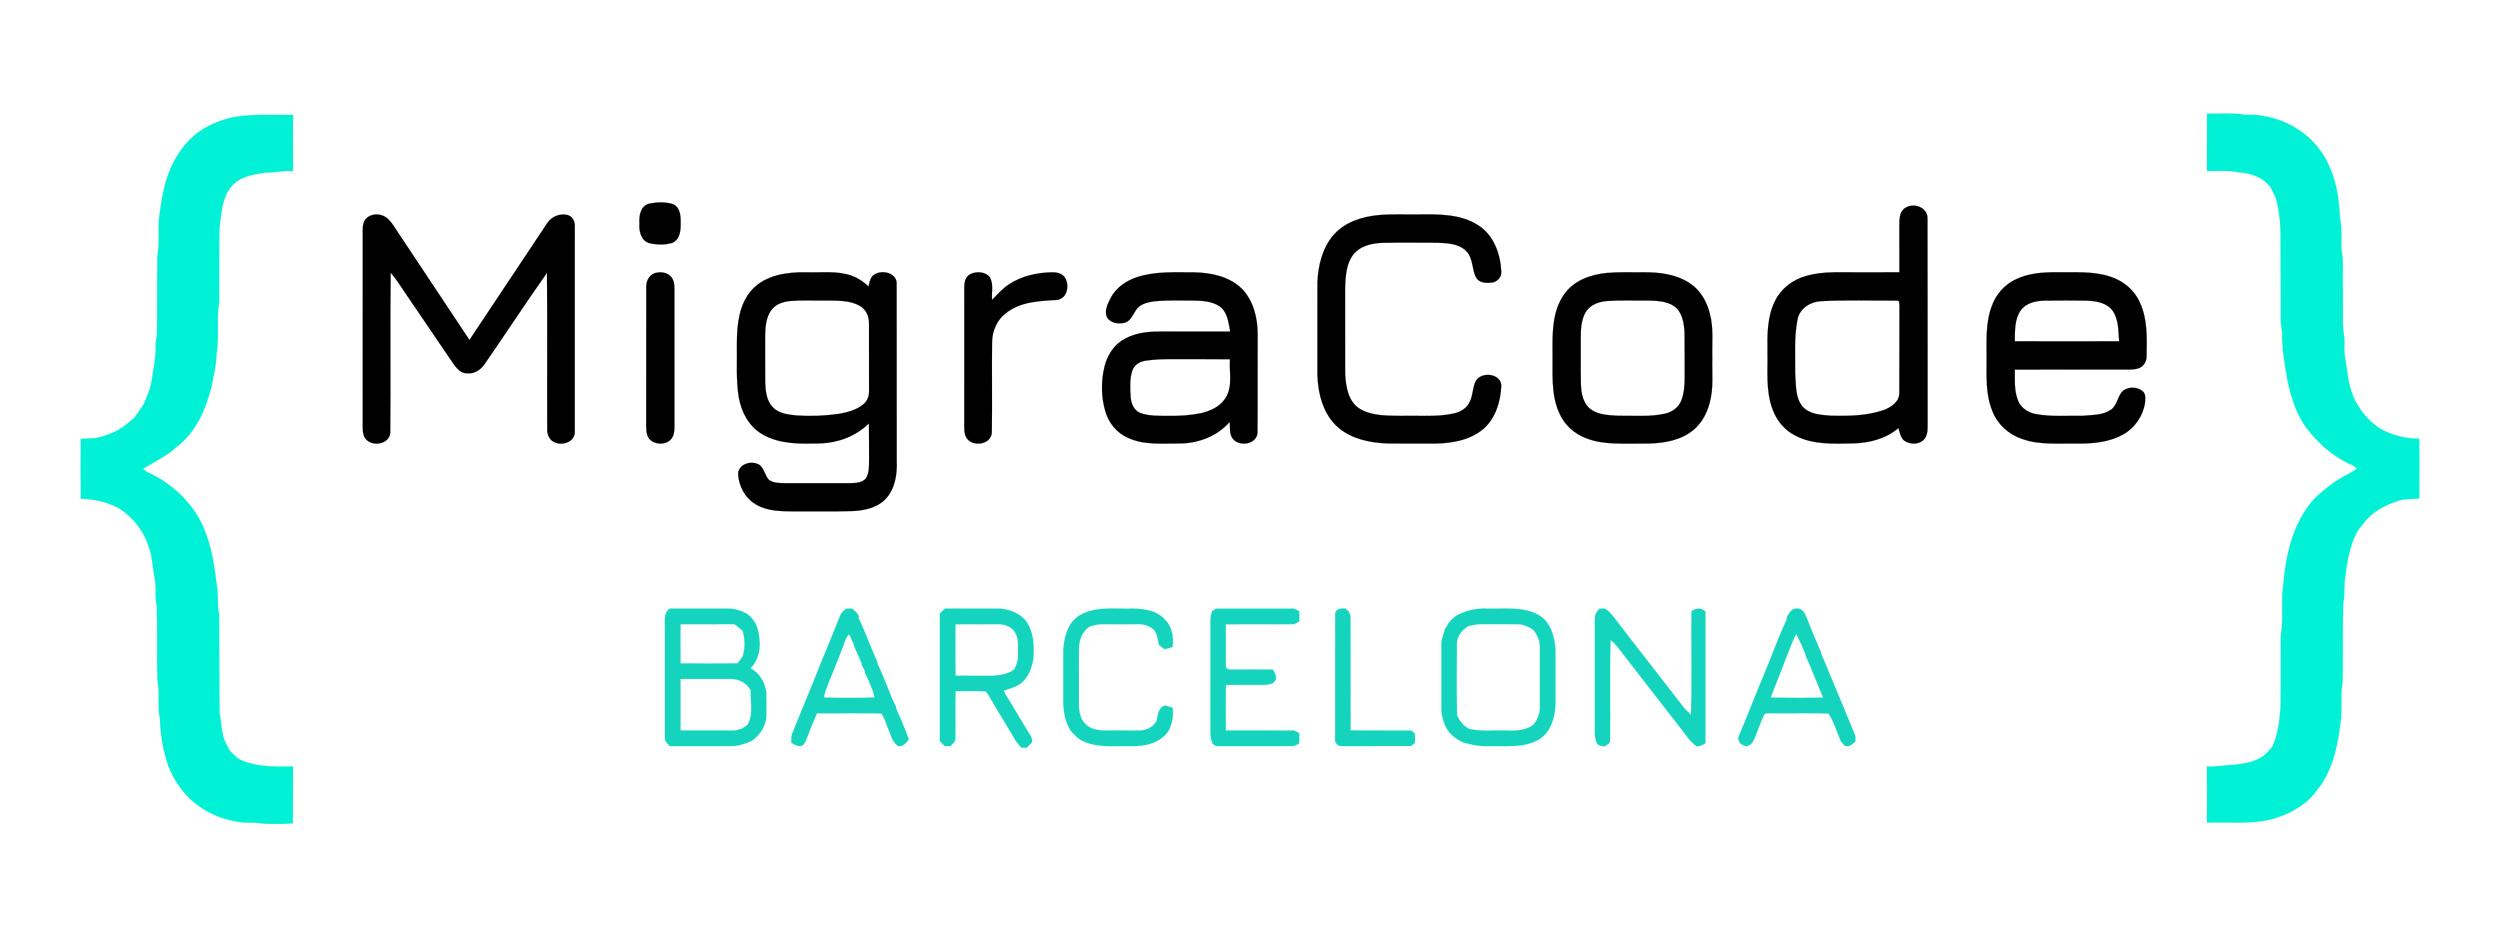 <?xml version="1.0" encoding="UTF-8" ?>
<!DOCTYPE svg PUBLIC "-//W3C//DTD SVG 1.1//EN" "http://www.w3.org/Graphics/SVG/1.1/DTD/svg11.dtd">
<svg width="1600pt" height="600pt" viewBox="0 0 1600 600" version="1.1" xmlns="http://www.w3.org/2000/svg">
<g id="#00f1d5ff">
<path fill="#00f1d5" stroke="#00f1d5" stroke-width="0.094" opacity="1.00" d=" M 1412.51 72.72 C 1419.31 72.81 1426.14 72.47 1432.94 72.87 C 1436.60 73.71 1440.35 73.42 1444.08 73.58 C 1453.63 74.65 1463.13 77.55 1471.08 83.09 C 1482.73 90.40 1490.68 102.73 1494.18 115.88 C 1496.42 123.70 1497.26 131.86 1497.64 139.96 C 1499.09 146.82 1498.14 153.89 1498.63 160.84 C 1499.98 167.13 1499.20 173.59 1499.41 179.96 C 1499.40 188.64 1499.47 197.32 1499.48 206.00 C 1499.17 211.02 1500.83 215.90 1500.42 220.93 C 1500.01 227.38 1501.86 233.62 1502.52 239.99 C 1503.00 244.45 1504.28 248.76 1505.76 252.98 C 1509.27 261.60 1515.36 269.01 1523.08 274.21 C 1524.10 274.75 1525.14 275.31 1526.20 275.87 C 1533.10 279.02 1540.67 280.86 1548.28 280.74 C 1548.52 293.47 1548.42 306.22 1548.33 318.95 C 1543.88 319.70 1539.27 318.99 1534.97 320.54 C 1526.50 323.13 1518.15 327.53 1512.75 334.74 C 1511.32 336.44 1510.03 338.23 1508.76 340.03 C 1504.14 348.64 1502.21 358.33 1501.21 367.97 C 1499.70 373.94 1501.15 380.20 1499.61 386.17 C 1499.22 402.79 1499.58 419.44 1499.31 436.06 C 1497.93 443.65 1498.78 451.37 1498.36 459.03 C 1496.44 475.82 1493.30 493.68 1481.92 506.90 C 1478.58 511.54 1474.00 515.06 1469.12 517.94 C 1464.48 520.85 1459.29 522.68 1454.09 524.26 C 1440.50 527.73 1426.35 526.03 1412.48 526.48 C 1412.50 514.48 1412.54 502.47 1412.46 490.47 C 1418.36 491.00 1424.13 489.45 1430.02 489.49 C 1435.52 488.60 1441.32 488.11 1446.23 485.20 C 1449.49 483.60 1451.81 480.71 1454.20 478.06 C 1457.88 470.23 1458.82 461.60 1459.53 453.10 C 1459.85 437.37 1459.55 421.64 1459.78 405.92 C 1461.54 395.83 1459.71 385.48 1461.17 375.36 C 1462.82 355.50 1467.32 334.39 1481.15 319.21 C 1487.64 312.92 1494.91 307.32 1503.01 303.26 C 1504.90 302.31 1506.73 301.22 1508.41 299.90 C 1507.80 299.39 1506.59 298.37 1505.98 297.86 C 1503.85 297.08 1501.81 296.10 1499.89 294.93 C 1490.93 290.06 1483.27 283.08 1477.05 275.05 C 1469.69 265.88 1466.25 254.32 1463.90 242.99 C 1462.18 233.06 1460.37 223.05 1460.53 212.94 C 1460.49 210.26 1459.56 207.67 1459.69 204.98 C 1459.64 187.99 1459.72 171.00 1459.51 154.01 C 1459.78 145.26 1458.99 136.47 1456.85 127.98 C 1456.71 127.51 1456.42 126.57 1456.28 126.10 C 1455.24 124.06 1454.25 122.01 1453.23 119.98 C 1448.53 113.56 1440.61 110.82 1432.94 110.30 C 1426.21 108.91 1419.30 109.60 1412.48 109.45 C 1412.53 97.21 1412.48 84.96 1412.51 72.72 Z" />
<path fill="#00f1d5" stroke="#00f1d5" stroke-width="0.094" opacity="1.00" d=" M 145.93 75.75 C 159.53 72.48 173.64 73.85 187.51 73.53 C 187.49 85.53 187.45 97.53 187.53 109.52 C 181.63 109.00 175.87 110.54 170.00 110.51 C 162.22 111.51 153.59 112.89 148.22 119.22 C 141.92 126.63 141.64 136.81 140.50 145.98 C 140.21 158.32 140.35 170.67 140.29 183.01 C 140.20 188.04 140.68 193.13 139.62 198.09 C 139.04 207.70 140.09 217.41 138.55 226.94 C 138.41 234.04 136.58 240.96 135.27 247.90 C 131.53 262.50 124.99 277.41 112.41 286.49 C 106.27 292.21 98.50 295.53 91.58 300.08 C 92.19 300.60 93.41 301.62 94.02 302.14 C 96.13 302.92 98.17 303.90 100.11 305.06 C 113.20 312.47 124.49 323.84 130.33 337.83 C 135.56 349.65 137.24 362.63 138.85 375.34 C 139.92 381.15 138.89 387.13 140.21 392.92 C 140.43 413.94 140.27 434.97 140.55 455.99 C 141.48 461.99 141.68 468.13 143.71 473.92 C 144.75 475.94 145.76 477.98 146.77 480.02 C 149.23 482.65 151.68 485.53 155.16 486.84 C 165.40 491.06 176.65 490.65 187.51 490.55 C 187.43 502.68 187.57 514.82 187.42 526.95 C 180.99 527.48 174.49 527.38 168.05 527.10 C 162.67 525.87 157.06 527.17 151.70 525.79 C 137.58 523.59 124.07 516.10 115.61 504.44 C 112.33 500.09 109.74 495.24 107.67 490.20 C 106.99 488.17 106.48 486.09 105.87 484.04 C 105.54 482.67 105.21 481.32 104.75 479.99 C 103.49 473.41 102.52 466.77 102.36 460.07 C 100.55 451.84 102.49 443.31 100.72 435.09 C 100.38 419.45 100.78 403.78 100.39 388.14 C 98.81 381.85 100.36 375.27 98.80 368.99 C 97.56 361.98 97.28 354.71 94.54 348.05 C 91.31 338.93 84.88 331.20 76.92 325.80 C 75.88 325.24 74.84 324.68 73.80 324.13 C 66.92 320.92 59.29 319.36 51.72 319.25 C 51.50 306.49 51.55 293.73 51.69 280.97 C 54.80 280.57 57.95 280.65 61.07 280.39 C 65.54 279.64 69.72 277.86 73.89 276.19 C 78.35 273.74 82.36 270.60 86.08 267.15 C 87.97 264.34 90.07 261.68 91.91 258.84 C 94.01 253.78 96.42 248.75 97.13 243.26 C 98.20 235.86 99.89 228.50 99.60 220.98 C 99.47 218.61 100.25 216.36 100.46 214.03 C 100.69 197.35 100.47 180.66 100.69 163.99 C 102.07 156.37 101.22 148.62 101.64 140.93 C 103.03 129.44 104.71 117.79 109.44 107.11 C 114.01 96.97 121.12 87.64 130.89 82.04 C 135.55 79.18 140.71 77.28 145.93 75.75 Z" />
</g>
<g id="#000000ff">
<path fill="#000000" stroke="#000000" stroke-width="0.094" opacity="1.00" d=" M 415.39 130.37 C 420.33 129.31 425.63 129.12 430.50 130.57 C 435.05 132.26 435.71 137.77 435.61 141.98 C 435.75 146.80 435.48 153.04 430.42 155.37 C 425.61 156.91 420.30 156.69 415.43 155.58 C 410.21 153.92 408.86 147.84 409.24 143.00 C 408.89 138.20 409.88 131.75 415.39 130.37 Z" />
<path fill="#000000" stroke="#000000" stroke-width="0.094" opacity="1.00" d=" M 1219.14 133.21 C 1224.59 129.31 1233.95 132.70 1233.59 140.04 C 1233.75 184.36 1233.58 228.68 1233.67 272.99 C 1233.71 276.08 1233.30 279.57 1230.86 281.77 C 1227.56 284.62 1222.28 284.50 1218.79 282.07 C 1216.27 280.13 1215.97 276.74 1215.00 273.94 C 1206.99 280.82 1196.38 283.52 1186.02 283.77 C 1173.63 283.94 1160.43 284.78 1149.09 278.82 C 1142.09 275.41 1136.91 268.97 1134.36 261.68 C 1130.00 249.93 1131.46 237.21 1131.20 224.95 C 1131.05 213.94 1130.99 202.32 1136.19 192.28 C 1140.03 184.51 1147.50 178.95 1155.78 176.65 C 1167.20 173.27 1179.22 174.51 1190.96 174.28 C 1199.17 174.26 1207.39 174.32 1215.61 174.24 C 1215.62 164.49 1215.64 154.75 1215.59 145.01 C 1215.66 140.96 1215.31 135.76 1219.14 133.21 M 1165.46 192.74 C 1158.63 193.07 1151.72 197.42 1150.41 204.49 C 1148.12 215.86 1149.02 227.56 1148.90 239.08 C 1149.55 246.23 1148.76 254.41 1153.71 260.27 C 1158.28 265.34 1165.62 265.53 1171.94 266.07 C 1182.91 266.31 1194.19 266.17 1204.72 262.73 C 1209.90 261.04 1215.83 257.30 1215.57 251.12 C 1215.70 232.73 1215.55 214.32 1215.65 195.93 C 1215.45 194.75 1216.03 192.17 1214.09 192.38 C 1197.89 192.46 1181.64 191.89 1165.46 192.74 Z" />
<path fill="#000000" stroke="#000000" stroke-width="0.094" opacity="1.00" d=" M 235.14 139.16 C 239.06 136.11 245.12 136.85 248.55 140.31 C 251.12 142.86 252.87 146.07 254.90 149.03 C 270.08 171.88 285.27 194.73 300.45 217.58 C 317.05 192.75 333.52 167.83 350.10 142.99 C 352.83 138.62 358.47 136.26 363.46 137.68 C 366.53 138.59 368.08 141.92 367.87 144.94 C 367.86 188.64 367.88 232.34 367.86 276.04 C 368.29 282.25 360.78 285.34 355.68 283.33 C 352.10 282.32 350.13 278.57 350.23 275.03 C 350.07 241.57 350.41 208.09 350.06 174.63 C 336.43 193.86 323.57 213.64 310.14 233.02 C 307.68 236.70 303.50 239.40 298.93 238.92 C 294.81 239.05 292.05 235.45 289.91 232.42 C 279.73 217.44 269.54 202.47 259.36 187.49 C 256.35 183.10 253.56 178.53 250.03 174.53 C 249.58 208.69 250.12 242.87 249.76 277.03 C 249.10 284.61 237.67 286.19 233.69 280.44 C 232.21 278.26 232.16 275.53 232.13 273.00 C 232.19 230.98 232.14 188.96 232.16 146.94 C 232.11 144.11 232.77 140.97 235.14 139.16 Z" />
<path fill="#000000" stroke="#000000" stroke-width="0.094" opacity="1.00" d=" M 882.55 137.64 C 891.00 136.92 899.50 137.38 907.97 137.25 C 920.82 137.11 934.72 136.91 945.97 144.11 C 956.03 150.42 960.37 162.68 960.82 174.06 C 960.99 177.71 957.71 180.89 954.12 180.89 C 950.68 181.27 946.48 180.90 944.64 177.51 C 941.99 172.35 942.85 165.77 938.85 161.19 C 934.20 155.93 926.56 155.59 920.04 155.34 C 908.35 155.29 896.65 155.17 884.97 155.40 C 877.86 155.59 869.93 157.44 865.60 163.59 C 861.50 169.50 861.16 177.05 860.85 183.99 C 860.90 202.34 860.81 220.68 860.89 239.02 C 861.30 247.23 862.69 256.92 870.29 261.66 C 878.26 266.37 887.99 265.99 896.93 266.15 C 908.12 265.84 919.48 267.05 930.50 264.61 C 934.66 263.72 938.68 261.32 940.55 257.36 C 942.81 253.09 942.31 247.93 944.61 243.68 C 948.28 237.68 960.60 238.97 960.82 246.86 C 960.37 256.90 957.24 267.57 949.48 274.42 C 941.11 281.56 929.72 283.67 919.01 283.84 C 908.68 283.86 898.34 283.94 888.02 283.80 C 876.94 283.40 865.22 281.04 856.56 273.69 C 846.95 265.43 843.55 252.25 843.14 240.04 C 843.13 220.35 843.12 200.67 843.15 180.98 C 843.54 169.95 846.33 158.34 853.88 149.94 C 861.13 141.93 872.08 138.59 882.55 137.64 Z" />
<path fill="#000000" stroke="#000000" stroke-width="0.094" opacity="1.00" d=" M 420.42 174.50 C 423.72 173.84 427.59 174.68 429.74 177.44 C 431.43 179.53 431.61 182.36 431.64 184.95 C 431.61 214.32 431.61 243.69 431.65 273.06 C 431.63 275.71 431.43 278.60 429.72 280.76 C 426.56 284.74 420.04 284.84 416.30 281.65 C 413.58 279.26 413.65 275.31 413.56 271.99 C 413.65 242.64 413.53 213.29 413.62 183.93 C 413.35 179.65 415.88 175.11 420.42 174.50 Z" />
<path fill="#000000" stroke="#000000" stroke-width="0.094" opacity="1.00" d=" M 481.31 185.40 C 490.02 175.94 503.73 174.07 515.94 174.27 C 525.75 174.63 535.96 173.05 545.38 176.59 C 549.36 177.99 552.85 180.45 555.86 183.38 C 556.56 180.40 557.07 176.63 560.30 175.31 C 565.46 172.58 574.27 175.03 573.85 181.92 C 573.90 219.60 573.83 257.27 573.89 294.95 C 574.28 303.56 572.83 313.02 566.65 319.49 C 560.74 325.46 551.95 327.02 543.88 327.12 C 531.93 327.50 519.96 327.18 508.01 327.30 C 499.88 327.17 491.22 327.23 484.01 322.95 C 476.95 319.03 472.64 310.97 472.39 303.03 C 472.88 296.61 481.55 294.41 486.28 297.70 C 489.14 300.13 489.54 304.25 492.01 306.99 C 494.77 309.23 498.60 309.12 501.97 309.25 C 515.97 309.23 529.98 309.24 543.99 309.24 C 547.48 309.13 551.71 309.09 554.17 306.18 C 556.28 302.86 556.17 298.74 556.21 294.96 C 556.14 286.97 556.26 278.97 556.11 270.98 C 547.86 279.08 536.51 283.41 525.03 283.78 C 512.56 284.05 499.15 284.51 488.01 277.98 C 479.48 273.16 474.49 263.86 472.86 254.44 C 470.90 243.07 471.86 231.48 471.62 220.00 C 471.63 207.99 472.82 194.69 481.31 185.40 M 505.45 192.66 C 500.99 193.12 496.30 194.73 493.59 198.52 C 489.99 203.55 489.74 210.04 489.68 216.00 C 489.71 225.65 489.61 235.30 489.73 244.95 C 489.93 250.59 490.64 256.94 494.98 261.02 C 498.92 264.83 504.65 265.36 509.83 265.90 C 518.79 266.52 527.81 266.15 536.71 264.89 C 542.33 263.94 548.17 262.42 552.63 258.68 C 555.15 256.58 556.33 253.26 556.19 250.03 C 556.17 235.68 556.21 221.34 556.17 206.99 C 556.25 202.59 554.29 197.98 550.34 195.76 C 543.88 192.11 536.18 192.41 529.01 192.32 C 521.16 192.47 513.28 191.98 505.45 192.66 Z" />
<path fill="#000000" stroke="#000000" stroke-width="0.094" opacity="1.00" d=" M 621.24 175.33 C 625.12 173.55 630.62 173.84 633.44 177.36 C 636.02 181.74 634.46 187.10 634.91 191.91 C 638.40 188.39 641.68 184.56 645.90 181.88 C 653.88 176.59 663.57 174.51 673.03 174.28 C 675.89 174.18 679.08 174.76 681.08 177.00 C 684.97 181.90 683.19 191.75 675.87 191.99 C 664.77 192.63 652.60 193.16 643.59 200.58 C 637.92 204.88 635.03 211.92 634.92 218.92 C 634.70 238.30 635.07 257.69 634.76 277.06 C 634.05 284.89 621.82 286.28 618.32 279.82 C 617.15 277.74 617.17 275.30 617.13 273.00 C 617.19 243.33 617.14 213.67 617.15 184.01 C 617.08 180.75 617.95 176.79 621.24 175.33 Z" />
<path fill="#000000" stroke="#000000" stroke-width="0.094" opacity="1.00" d=" M 728.13 177.22 C 739.73 173.55 752.04 174.33 764.04 174.31 C 774.87 174.47 786.48 176.84 794.56 184.56 C 802.20 192.22 804.93 203.49 804.89 214.02 C 804.78 235.06 805.00 256.10 804.78 277.14 C 804.07 284.96 791.65 286.26 788.29 279.68 C 786.78 276.68 787.32 273.19 787.05 269.96 C 779.10 279.16 767.00 283.74 755.01 283.82 C 743.88 283.72 732.10 285.05 721.72 280.12 C 714.76 277.06 709.63 270.70 707.48 263.48 C 704.74 254.27 704.61 244.32 706.80 234.98 C 708.37 228.24 712.09 221.77 718.00 217.96 C 725.06 213.32 733.74 212.15 742.03 212.20 C 757.12 212.19 772.22 212.23 787.31 212.19 C 786.26 206.54 785.68 199.90 780.75 196.14 C 775.28 192.44 768.38 192.41 762.03 192.32 C 754.03 192.41 746.00 192.01 738.04 192.93 C 733.85 193.56 729.08 194.83 726.82 198.76 C 724.92 201.65 723.49 205.54 719.81 206.54 C 715.78 207.56 710.45 206.82 708.36 202.77 C 706.75 198.61 709.01 194.32 710.86 190.65 C 714.35 183.91 721.05 179.48 728.13 177.22 M 732.92 230.87 C 729.23 231.37 725.72 233.77 724.59 237.42 C 722.93 242.70 723.27 248.37 723.59 253.82 C 723.84 257.99 725.57 262.62 729.73 264.30 C 735.56 266.43 741.93 266.10 748.04 266.16 C 754.94 266.27 761.87 265.84 768.63 264.45 C 774.77 263.02 781.14 260.12 784.48 254.49 C 789.12 247.11 786.57 238.05 787.19 229.87 C 774.78 229.86 762.38 229.88 749.97 229.85 C 744.27 229.80 738.55 230.00 732.92 230.87 Z" />
<path fill="#000000" stroke="#000000" stroke-width="0.094" opacity="1.00" d=" M 1028.54 174.68 C 1036.33 173.96 1044.17 174.39 1051.99 174.27 C 1062.17 174.20 1072.93 175.52 1081.57 181.35 C 1088.23 185.71 1092.39 193.06 1094.27 200.66 C 1096.81 209.89 1095.59 219.54 1095.87 228.98 C 1095.59 238.66 1096.84 248.56 1094.13 258.00 C 1092.18 265.61 1087.86 272.87 1081.13 277.16 C 1072.28 282.94 1061.32 284.00 1051.01 283.88 C 1039.11 283.67 1026.74 284.93 1015.39 280.56 C 1007.64 277.75 1001.06 271.79 997.85 264.16 C 992.39 251.88 993.88 238.09 993.63 225.02 C 993.55 212.66 993.53 199.18 1000.90 188.62 C 1006.97 179.54 1018.09 175.63 1028.54 174.68 M 1028.50 192.65 C 1023.25 193.05 1017.58 195.07 1014.77 199.82 C 1011.65 205.31 1011.68 211.84 1011.67 217.97 C 1011.74 227.30 1011.55 236.62 1011.77 245.94 C 1012.00 251.70 1013.12 258.25 1018.04 261.93 C 1023.17 265.70 1029.91 265.71 1036.01 266.13 C 1045.89 265.89 1055.94 266.98 1065.66 264.73 C 1070.01 263.75 1074.05 260.96 1075.85 256.78 C 1077.93 251.81 1078.20 246.31 1078.20 240.99 C 1078.12 231.66 1078.27 222.32 1078.13 212.99 C 1077.79 206.99 1076.83 200.07 1071.74 196.14 C 1066.28 192.35 1059.33 192.42 1052.97 192.32 C 1044.82 192.44 1036.64 192.03 1028.50 192.65 Z" />
<path fill="#000000" stroke="#000000" stroke-width="0.094" opacity="1.00" d=" M 1289.26 179.19 C 1297.47 174.96 1306.92 174.16 1316.02 174.27 C 1327.62 174.44 1339.58 173.34 1350.78 177.13 C 1358.88 179.73 1365.99 185.62 1369.45 193.47 C 1374.54 204.27 1373.98 216.50 1373.80 228.12 C 1373.85 231.36 1371.85 234.58 1368.77 235.70 C 1364.97 236.91 1360.92 236.41 1357.01 236.50 C 1334.50 236.52 1311.99 236.41 1289.48 236.56 C 1289.51 243.19 1289.02 250.13 1291.54 256.42 C 1293.42 261.17 1298.15 264.21 1303.06 265.03 C 1312.95 266.82 1323.05 265.97 1333.04 266.10 C 1339.14 265.52 1345.92 265.85 1351.14 262.12 C 1355.28 259.17 1355.15 253.23 1358.88 249.96 C 1362.50 247.39 1368.02 247.50 1371.42 250.45 C 1373.50 252.39 1372.98 255.50 1372.79 258.04 C 1371.42 266.28 1366.29 273.87 1358.95 277.95 C 1349.60 283.29 1338.48 284.02 1327.94 283.87 C 1316.63 283.68 1304.92 284.85 1294.08 280.88 C 1285.50 278.08 1278.26 271.41 1275.06 262.93 C 1270.78 252.49 1271.43 240.99 1271.42 229.95 C 1271.50 218.54 1270.62 206.69 1274.79 195.82 C 1277.30 188.72 1282.51 182.59 1289.26 179.19 M 1293.39 198.47 C 1289.24 204.20 1289.56 211.67 1289.46 218.41 C 1311.72 218.49 1333.99 218.48 1356.25 218.41 C 1355.68 211.83 1356.05 204.54 1352.10 198.87 C 1348.22 193.54 1341.13 192.58 1335.01 192.40 C 1326.32 192.27 1317.62 192.28 1308.93 192.39 C 1303.30 192.49 1296.94 193.65 1293.39 198.47 Z" />
</g>
<g id="#15d4beff">
<path fill="#15d4be" stroke="#15d4be" stroke-width="0.094" opacity="1.00" d=" M 425.58 402.03 C 425.69 397.65 424.44 392.44 428.63 389.52 C 441.08 389.52 453.52 389.52 465.97 389.51 C 470.25 389.48 474.46 390.82 478.16 392.94 C 482.65 396.12 485.37 401.49 485.69 406.94 C 487.23 414.15 485.65 422.35 480.31 427.68 C 484.46 429.98 487.62 433.70 489.25 438.16 C 489.56 439.52 489.92 440.89 490.38 442.23 C 490.53 447.84 490.53 453.46 490.45 459.07 C 489.73 465.16 486.23 470.70 481.13 474.09 C 476.73 476.16 471.90 477.59 467.00 477.49 C 454.23 477.47 441.45 477.48 428.68 477.48 C 427.30 475.91 425.22 474.40 425.58 472.04 C 425.57 448.70 425.59 425.37 425.58 402.03 M 435.52 399.51 C 435.47 407.86 435.42 416.22 435.54 424.57 C 447.73 424.65 459.93 424.74 472.11 424.51 C 473.22 423.06 474.33 421.60 475.36 420.09 C 476.94 414.74 476.87 409.10 475.32 403.76 C 473.65 402.19 471.88 400.75 470.01 399.44 C 458.51 399.55 447.01 399.41 435.52 399.51 M 435.52 434.52 C 435.46 445.50 435.46 456.49 435.52 467.48 C 446.69 467.56 457.87 467.50 469.05 467.53 C 471.07 467.65 472.97 466.88 474.87 466.31 C 475.98 465.52 477.12 464.77 478.27 464.04 C 482.45 457.47 480.18 449.31 480.52 442.00 C 478.18 437.18 473.17 434.64 467.96 434.50 C 457.15 434.46 446.33 434.46 435.52 434.52 Z" />
<path fill="#15d4be" stroke="#15d4be" stroke-width="0.094" opacity="1.00" d=" M 537.54 394.40 C 538.26 392.24 539.92 390.71 541.77 389.50 C 542.64 389.50 544.38 389.51 545.25 389.51 C 546.96 390.69 548.39 392.20 549.51 393.96 C 549.54 394.42 549.58 395.34 549.61 395.79 C 553.82 404.79 557.22 414.15 561.30 423.21 C 561.40 423.62 561.59 424.43 561.68 424.84 C 564.92 432.11 568.01 439.46 570.80 446.92 C 571.64 448.68 572.48 450.45 573.34 452.22 C 573.42 452.62 573.59 453.43 573.67 453.84 C 576.50 460.16 579.23 466.54 581.61 473.05 C 580.22 475.41 577.94 477.95 574.89 477.47 C 570.52 474.78 570.03 469.05 567.73 464.85 C 567.63 464.43 567.42 463.58 567.32 463.16 C 566.21 460.98 565.64 458.48 563.99 456.61 C 550.30 456.29 536.57 456.58 522.87 456.48 C 521.41 459.63 520.17 462.88 518.83 466.09 C 517.39 469.51 516.46 473.24 514.36 476.35 C 512.03 478.96 508.77 476.56 506.42 475.31 C 506.55 473.22 506.26 471.01 507.23 469.07 C 509.55 463.35 511.86 457.63 514.16 451.92 C 518.18 442.40 522.01 432.81 525.79 423.20 C 526.25 422.11 526.71 421.01 527.18 419.93 C 530.75 411.46 534.11 402.92 537.54 394.40 M 543.15 406.11 C 540.61 409.09 539.95 413.07 538.46 416.58 C 535.56 423.75 532.79 430.97 529.81 438.11 C 528.92 440.84 527.56 443.49 527.35 446.40 C 538.10 446.74 548.91 446.76 559.65 446.39 C 559.25 442.40 557.03 438.88 555.77 435.12 C 555.06 433.65 554.34 432.19 553.61 430.74 C 553.56 430.32 553.47 429.49 553.42 429.07 C 552.82 428.03 552.22 426.99 551.64 425.96 C 551.56 425.52 551.42 424.64 551.35 424.20 C 549.73 420.74 548.39 417.16 546.66 413.76 C 546.59 413.35 546.44 412.53 546.37 412.11 C 545.85 411.08 545.36 410.04 544.88 409.00 C 544.43 407.96 544.32 406.62 543.15 406.11 Z" />
<path fill="#15d4be" stroke="#15d4be" stroke-width="0.094" opacity="1.00" d=" M 601.53 392.60 C 602.54 391.55 603.58 390.53 604.65 389.53 C 615.75 389.50 626.86 389.54 637.97 389.50 C 644.40 389.41 651.06 391.65 655.65 396.27 C 661.63 403.32 662.02 413.20 661.28 421.98 C 660.32 427.51 658.20 433.19 653.83 436.92 C 650.58 439.71 646.27 440.59 642.35 442.02 C 642.79 442.97 643.26 443.92 643.75 444.86 C 644.85 446.50 645.86 448.19 646.89 449.88 C 647.93 451.51 648.89 453.20 649.85 454.89 C 650.92 456.51 651.89 458.19 652.86 459.88 C 653.92 461.51 654.89 463.19 655.85 464.89 C 656.90 466.51 657.90 468.17 658.93 469.82 C 659.77 471.41 661.02 473.05 660.40 474.97 C 659.47 476.26 658.31 477.36 657.21 478.49 C 656.28 478.49 654.42 478.48 653.49 478.48 C 652.32 477.05 651.18 475.60 650.08 474.13 C 649.05 472.48 648.09 470.79 647.15 469.10 C 646.08 467.48 645.10 465.80 644.14 464.11 C 643.08 462.48 642.10 460.80 641.14 459.11 C 640.08 457.48 639.10 455.80 638.14 454.11 C 637.07 452.48 636.09 450.80 635.14 449.11 C 633.77 446.89 632.57 444.55 630.95 442.50 C 624.51 441.98 618.03 442.38 611.58 442.33 C 611.26 452.57 611.62 462.82 611.40 473.06 C 611.34 474.96 609.40 476.06 608.36 477.47 C 607.44 477.47 605.59 477.46 604.66 477.46 C 603.58 476.46 602.54 475.44 601.53 474.39 C 601.51 447.13 601.51 419.86 601.53 392.60 M 611.50 399.52 C 611.43 410.50 611.42 421.49 611.51 432.48 C 619.35 432.54 627.20 432.53 635.04 432.51 C 640.04 432.15 645.28 431.54 649.32 428.28 C 650.24 425.61 651.67 422.99 651.53 420.09 C 651.32 415.27 652.35 410.15 650.11 405.65 C 648.34 401.35 643.35 399.46 639.00 399.46 C 629.83 399.50 620.66 399.43 611.50 399.52 Z" />
<path fill="#15d4be" stroke="#15d4be" stroke-width="0.094" opacity="1.00" d=" M 690.81 393.90 C 701.14 387.72 713.57 389.93 725.00 389.50 C 732.21 389.67 740.46 390.69 745.48 396.49 C 750.12 400.99 751.31 407.90 750.40 414.08 C 748.65 414.51 746.96 415.25 745.17 415.38 C 743.93 414.56 742.83 413.58 741.73 412.62 C 740.88 409.05 740.75 404.79 737.63 402.32 C 734.93 400.24 731.42 399.26 728.03 399.46 C 720.34 399.51 712.64 399.45 704.95 399.48 C 702.57 399.44 700.33 400.26 698.03 400.69 C 692.43 403.51 690.41 410.07 690.46 415.95 C 690.53 428.30 690.43 440.65 690.50 453.00 C 690.90 456.70 691.81 460.69 694.68 463.31 C 697.30 466.19 701.29 467.10 705.00 467.50 C 712.99 467.57 720.98 467.48 728.97 467.54 C 733.57 467.63 738.26 465.34 740.36 461.12 C 740.94 457.61 741.35 453.14 745.16 451.61 C 746.97 451.68 748.65 452.50 750.40 452.93 C 751.22 457.76 750.24 462.60 748.27 467.03 C 743.31 475.35 733.03 477.77 723.98 477.50 C 712.88 477.17 700.83 479.09 690.84 473.04 C 688.60 471.37 686.62 469.39 684.96 467.16 C 682.02 462.29 680.87 456.58 680.53 450.98 C 680.50 439.31 680.50 427.64 680.53 415.97 C 681.01 407.75 683.37 398.56 690.81 393.90 Z" />
<path fill="#15d4be" stroke="#15d4be" stroke-width="0.094" opacity="1.00" d=" M 775.72 391.23 C 776.32 390.81 777.52 389.96 778.12 389.54 C 794.41 389.50 810.71 389.51 827.01 389.53 C 828.73 389.35 830.08 390.53 831.50 391.32 C 831.53 393.43 831.52 395.53 831.50 397.64 C 830.08 398.44 828.73 399.62 827.00 399.46 C 812.84 399.54 798.68 399.41 784.52 399.52 C 784.47 408.29 784.45 417.07 784.50 425.85 C 784.31 427.29 785.66 428.69 787.12 428.50 C 796.26 428.57 805.39 428.49 814.53 428.51 C 816.12 430.29 816.69 432.52 816.60 434.88 C 816.12 435.48 815.17 436.70 814.69 437.30 C 812.85 437.76 811.01 438.36 809.10 438.31 C 800.92 438.38 792.73 438.17 784.55 438.42 C 784.42 448.10 784.47 457.79 784.52 467.48 C 798.69 467.58 812.87 467.47 827.04 467.53 C 828.76 467.36 830.10 468.55 831.51 469.35 C 831.52 471.49 831.53 473.65 831.46 475.81 C 830.04 476.47 828.72 477.56 827.09 477.46 C 811.40 477.51 795.71 477.48 780.02 477.47 C 778.00 477.71 775.75 476.43 775.51 474.29 C 774.37 470.97 774.70 467.44 774.68 464.00 C 774.70 441.65 774.69 419.29 774.69 396.94 C 774.62 394.98 775.24 393.10 775.72 391.23 Z" />
<path fill="#15d4be" stroke="#15d4be" stroke-width="0.094" opacity="1.00" d=" M 854.55 392.86 C 854.63 389.66 858.53 389.34 860.99 389.40 C 861.69 390.02 862.41 390.65 863.14 391.29 C 863.43 392.00 864.02 393.43 864.31 394.15 C 864.43 418.58 864.26 443.02 864.40 467.45 C 877.24 467.63 890.08 467.43 902.92 467.55 C 903.55 467.99 904.83 468.86 905.46 469.30 C 905.66 471.34 905.61 473.40 905.53 475.46 C 904.67 476.11 903.83 476.78 903.00 477.44 C 888.33 477.51 873.65 477.48 858.98 477.47 C 856.54 477.76 853.95 475.65 854.51 473.08 C 854.55 446.34 854.47 419.60 854.55 392.86 Z" />
<path fill="#15d4be" stroke="#15d4be" stroke-width="0.094" opacity="1.00" d=" M 940.01 390.77 C 943.93 389.79 947.93 389.28 951.97 389.50 C 963.08 389.84 975.13 387.91 985.16 393.88 C 992.64 398.52 995.04 407.77 995.49 416.02 C 995.48 427.69 995.48 439.35 995.49 451.02 C 995.03 459.27 992.62 468.52 985.11 473.13 C 975.11 479.05 963.11 477.17 952.05 477.49 C 946.90 477.80 941.88 476.51 936.92 475.32 C 931.66 473.04 926.95 469.42 924.72 463.99 C 924.42 463.00 924.11 462.02 923.78 461.06 C 923.11 458.77 922.37 456.46 922.50 454.06 C 922.53 440.36 922.53 426.65 922.50 412.95 C 922.35 410.52 923.11 408.21 923.78 405.91 C 924.11 404.92 924.43 403.93 924.73 402.93 C 926.85 398.52 930.04 394.59 934.69 392.71 C 935.24 392.49 936.34 392.05 936.89 391.83 C 937.92 391.49 938.96 391.13 940.01 390.77 M 939.91 400.61 C 935.55 403.08 931.96 407.69 932.39 412.92 C 932.24 427.89 932.15 442.87 932.50 457.85 C 934.14 461.32 936.48 464.49 939.93 466.37 C 947.45 468.38 955.29 467.22 962.98 467.52 C 969.31 467.69 976.44 467.89 981.61 463.61 C 984.15 460.36 985.75 456.16 985.55 451.99 C 985.55 439.65 985.56 427.31 985.55 414.97 C 985.79 411.04 984.22 407.22 982.12 403.97 C 979.80 401.45 976.30 400.39 973.08 399.56 C 964.70 399.34 956.31 399.55 947.92 399.46 C 945.18 399.32 942.57 400.17 939.91 400.61 Z" />
<path fill="#15d4be" stroke="#15d4be" stroke-width="0.094" opacity="1.00" d=" M 1020.69 395.91 C 1020.58 393.42 1022.05 391.24 1023.69 389.51 C 1024.58 389.51 1026.37 389.51 1027.26 389.51 C 1029.92 391.25 1031.87 393.76 1033.81 396.24 C 1048.18 415.16 1063.00 433.75 1077.44 452.62 C 1078.84 454.37 1080.49 455.90 1082.22 457.35 C 1082.92 435.39 1082.32 413.37 1082.52 391.39 C 1085.07 388.92 1088.92 388.92 1091.48 391.39 C 1091.48 419.47 1091.48 447.55 1091.48 475.63 C 1089.82 476.76 1087.99 477.52 1086.00 477.73 C 1081.51 474.63 1078.65 469.87 1075.31 465.68 C 1063.14 450.20 1051.21 434.53 1039.08 419.02 C 1036.62 415.64 1034.06 412.27 1030.79 409.63 C 1030.04 431.11 1030.76 452.65 1030.43 474.14 C 1030.41 475.99 1028.12 476.56 1027.00 477.72 C 1025.31 477.34 1023.15 477.41 1022.08 475.81 C 1020.08 471.48 1020.79 466.60 1020.69 461.99 C 1020.69 439.96 1020.69 417.93 1020.69 395.91 Z" />
<path fill="#15d4be" stroke="#15d4be" stroke-width="0.094" opacity="1.00" d=" M 1143.55 394.92 C 1145.05 392.59 1146.63 389.11 1149.98 389.48 C 1153.37 389.19 1155.28 392.56 1156.24 395.32 C 1159.11 402.66 1162.10 409.95 1165.29 417.16 C 1165.39 417.58 1165.59 418.41 1165.69 418.82 C 1166.60 420.77 1167.41 422.76 1168.25 424.74 C 1174.75 440.09 1180.95 455.57 1187.40 470.94 C 1187.44 471.84 1187.51 473.63 1187.54 474.53 C 1185.82 475.73 1184.29 477.84 1181.96 477.50 C 1180.05 477.64 1179.27 475.37 1178.11 474.27 C 1175.64 468.37 1173.76 462.07 1170.31 456.66 C 1157.88 456.21 1145.41 456.64 1132.97 456.46 C 1131.53 456.59 1129.51 456.00 1128.91 457.78 C 1126.13 463.29 1124.58 469.36 1121.76 474.86 C 1120.92 476.52 1119.09 477.18 1117.44 477.70 C 1116.29 477.09 1115.13 476.53 1113.96 476.02 C 1113.12 474.43 1111.76 472.71 1112.93 470.92 C 1118.74 457.31 1123.92 443.45 1129.74 429.85 C 1134.37 418.86 1138.24 407.54 1143.39 396.79 C 1143.43 396.32 1143.51 395.39 1143.55 394.92 M 1142.42 422.74 C 1139.53 430.72 1136.16 438.50 1133.22 446.46 C 1144.40 446.70 1155.61 446.71 1166.80 446.45 C 1163.05 437.58 1159.63 428.58 1155.70 419.79 C 1155.60 419.38 1155.40 418.58 1155.30 418.17 C 1154.36 416.19 1153.56 414.16 1152.76 412.13 C 1151.76 409.97 1150.69 407.83 1149.60 405.72 C 1146.63 411.13 1144.83 417.07 1142.42 422.74 Z" />
</g>
</svg>

